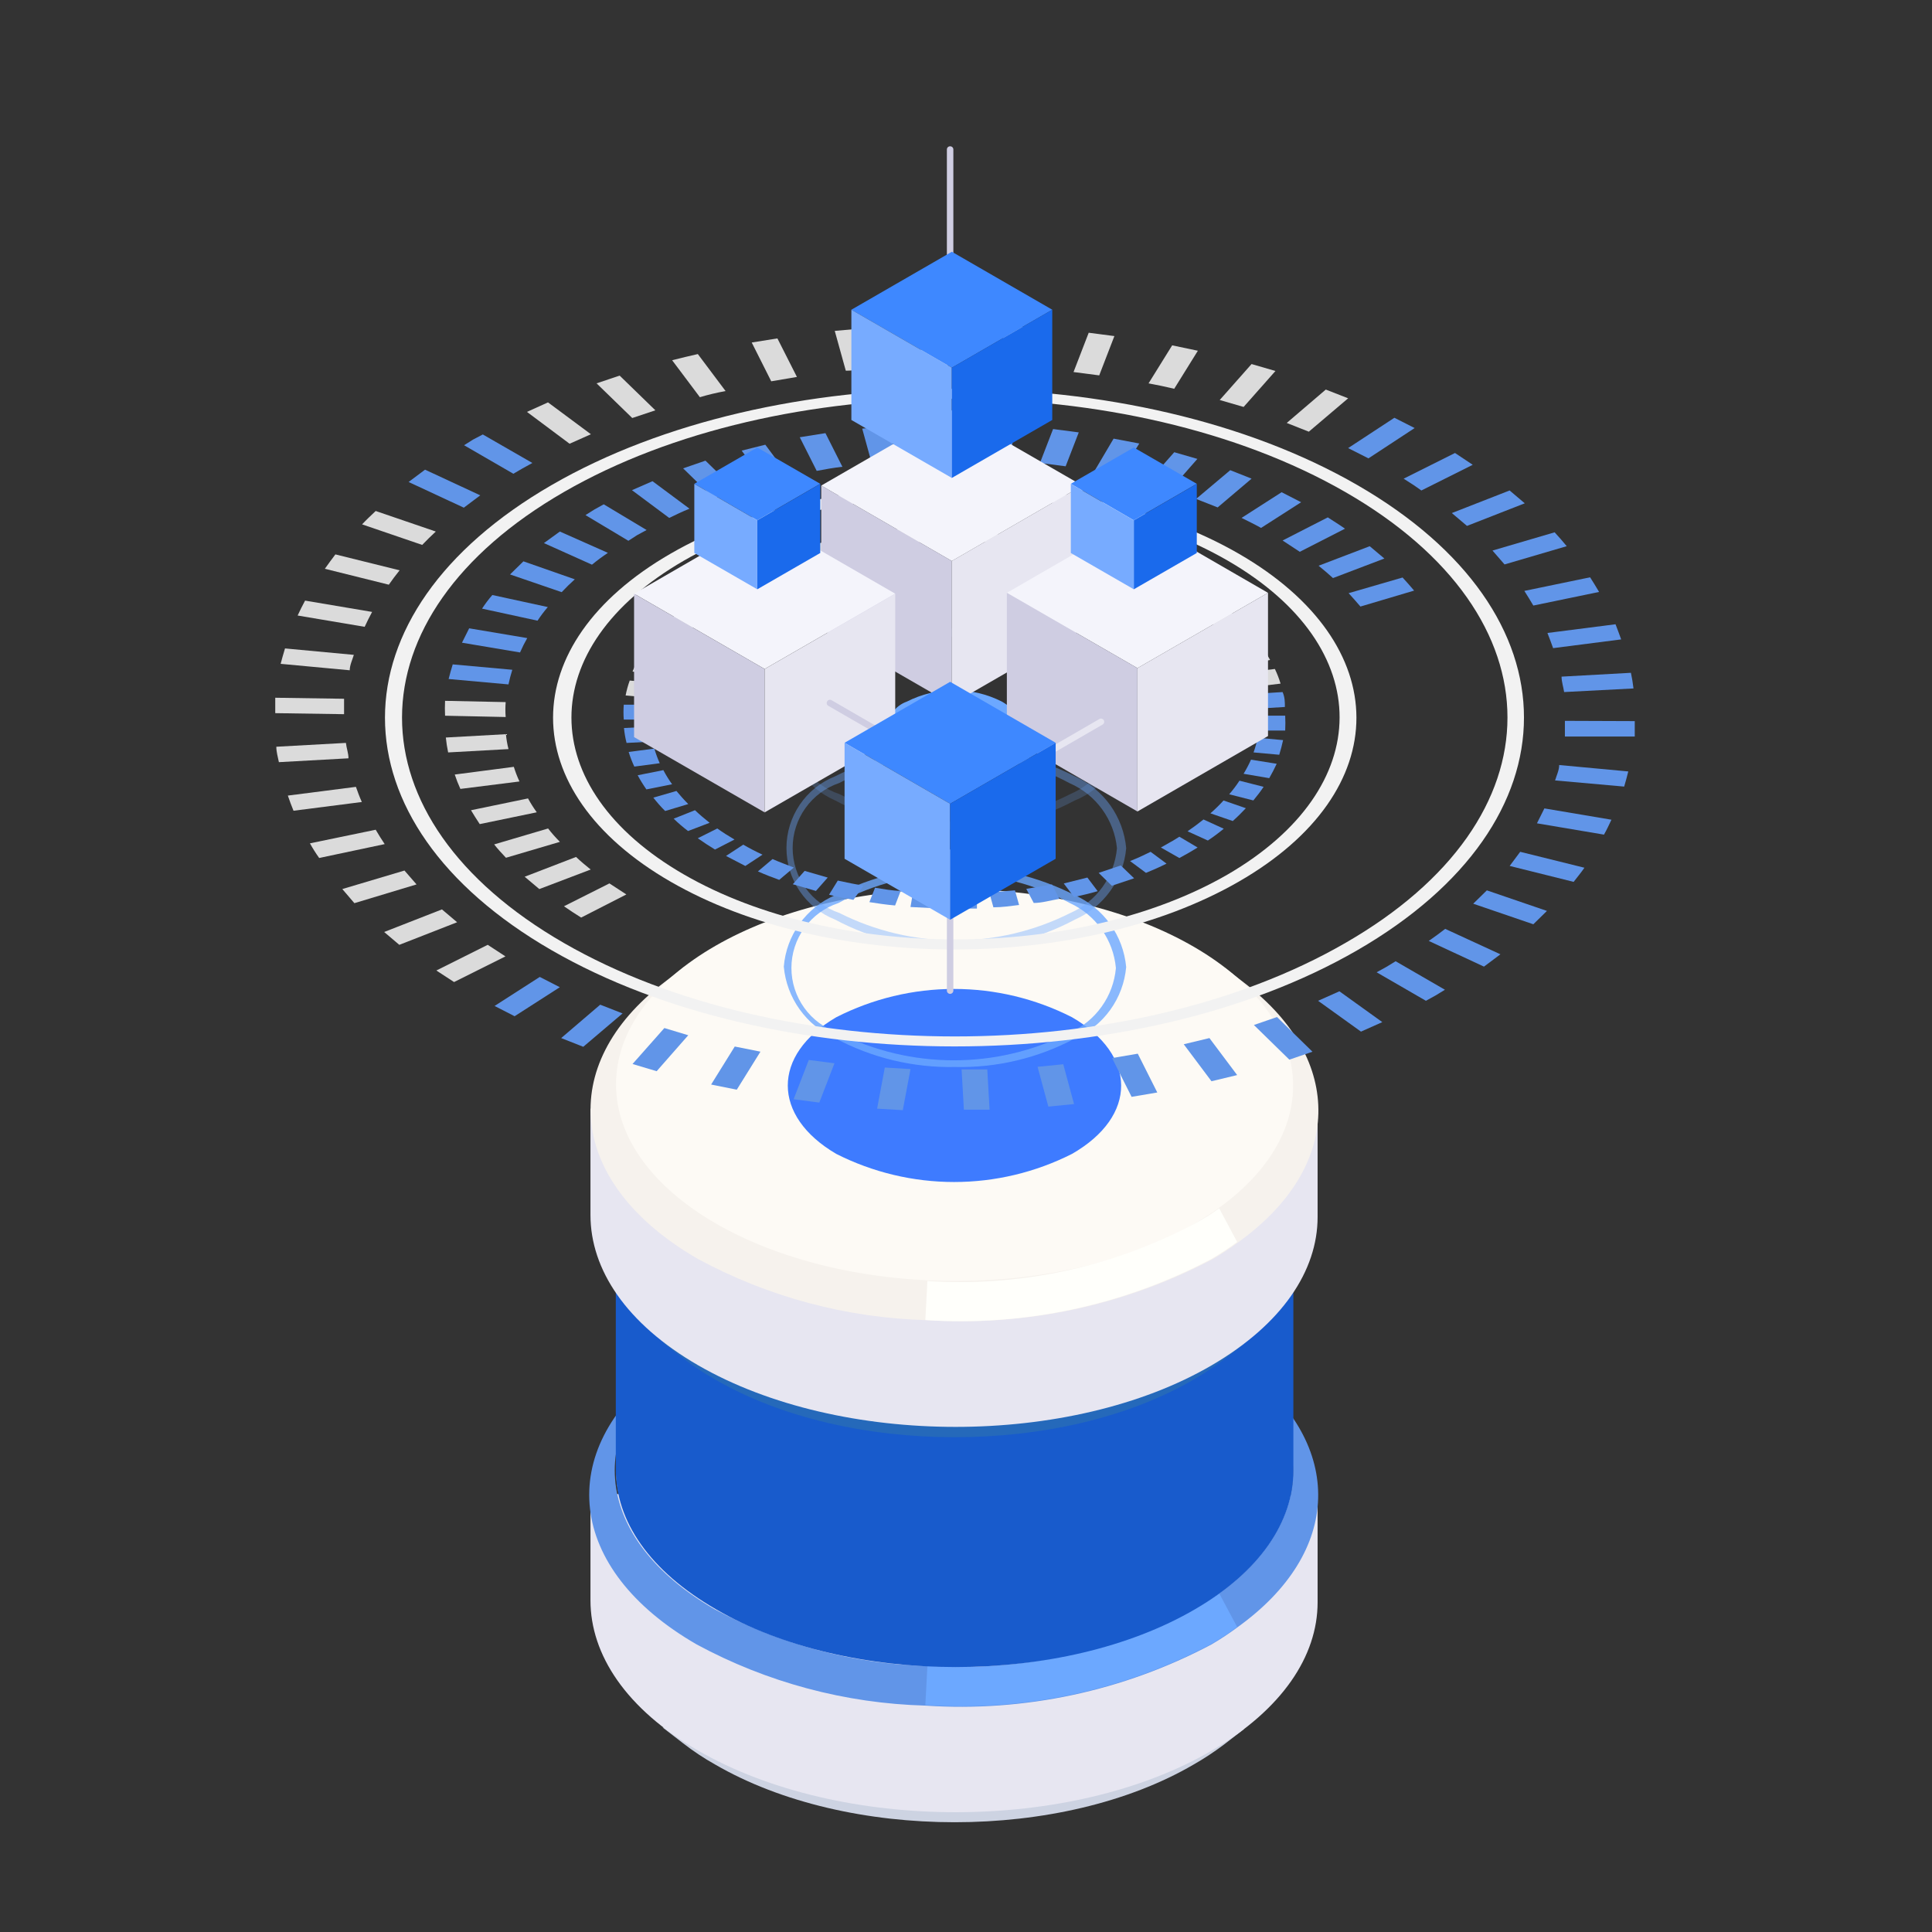 <svg width="88" height="88" viewBox="0 0 88 88" fill="none" xmlns="http://www.w3.org/2000/svg">
<rect x="0" y="0" width="88" height="88" fill="#333333" stroke="none"/>
<path d="M30.182 78.684L31.106 79.397C31.568 79.757 32.057 80.082 32.568 80.368C38.605 83.878 48.374 83.878 54.375 80.368C54.85 80.097 55.307 79.796 55.744 79.467L56.668 78.754L30.182 78.684Z" fill="#CDD3E2"/>
<path d="M58.899 67.002C58.912 62.072 52.02 58.056 43.504 58.032C34.989 58.008 28.074 61.986 28.06 66.915C28.046 71.845 34.939 75.861 43.454 75.885C51.97 75.909 58.885 71.931 58.899 67.002Z" fill="#F6F2ED"/>
<path d="M26.895 68.049V72.892C26.895 75.373 28.521 77.841 31.796 79.736C38.289 83.48 48.783 83.48 55.195 79.736C58.4 77.864 60.015 75.431 60.015 72.986V68.142L26.895 68.049Z" fill="#E7E6F1"/>
<path d="M56.736 62.35L55.812 61.648C60.012 64.889 59.93 69.405 55.531 72.575C55.192 72.821 54.818 73.067 54.361 73.301C50.638 75.266 46.442 76.161 42.241 75.886C38.855 75.79 35.538 74.905 32.554 73.301C27.009 70.095 26.529 65.111 31.115 61.602L30.191 62.303C25.254 66.071 25.769 71.464 31.735 74.903C34.94 76.635 38.507 77.589 42.148 77.688C46.666 77.989 51.179 77.025 55.18 74.903C55.584 74.667 55.974 74.409 56.35 74.131C61.158 70.692 61.252 65.837 56.736 62.35Z" fill="#6195E8"/>
<path d="M55.532 72.574C55.193 72.82 54.819 73.066 54.362 73.3C50.639 75.265 46.443 76.16 42.242 75.885L42.148 77.663C46.667 77.965 51.18 77.001 55.181 74.879C55.585 74.643 55.975 74.385 56.351 74.107L55.532 72.574Z" fill="#6CA8FF"/>
<path d="M28.049 56.523V66.936C28.049 69.275 29.57 71.545 32.611 73.3C38.648 76.81 48.417 76.81 54.43 73.3C57.413 71.568 58.899 69.299 58.911 67.017V56.605L28.049 56.523Z" fill="#185BCC"/>
<path d="M30.184 61.147L31.108 61.86C31.57 62.22 32.059 62.545 32.57 62.831C38.607 66.341 48.376 66.341 54.377 62.831C54.849 62.555 55.306 62.255 55.746 61.93L56.67 61.217L30.184 61.147Z" fill="#2569BA"/>
<path d="M26.895 50.498V55.342C26.895 57.822 28.521 60.29 31.796 62.185C38.289 65.929 48.783 65.929 55.195 62.185C58.4 60.313 60.015 57.88 60.015 55.435V50.592L26.895 50.498Z" fill="#E7E6F1"/>
<path d="M56.738 44.817L55.814 44.103L31.176 44.033L30.252 44.747C25.315 48.514 25.829 53.907 31.796 57.347C35 59.078 38.567 60.032 42.208 60.131C46.726 60.426 51.238 59.462 55.241 57.347C55.644 57.11 56.035 56.853 56.411 56.575C61.16 53.158 61.254 48.303 56.738 44.817Z" fill="#F6F2ED"/>
<path d="M58.899 49.462C58.912 44.533 52.02 40.517 43.504 40.493C34.989 40.469 28.074 44.447 28.06 49.376C28.046 54.306 34.939 58.322 43.454 58.346C51.97 58.37 58.885 54.392 58.899 49.462Z" fill="#FDFAF5"/>
<path d="M48.829 46.334C47.166 45.487 45.326 45.045 43.459 45.045C41.593 45.045 39.753 45.487 38.09 46.334C35.141 48.054 35.153 50.838 38.09 52.558C39.754 53.4 41.594 53.839 43.459 53.839C45.325 53.839 47.164 53.4 48.829 52.558C51.824 50.838 51.801 48.054 48.829 46.334Z" fill="#3E7BFF"/>
<g opacity="0.8">
<path d="M43.504 48.6C41.601 48.639 39.72 48.188 38.041 47.29C37.394 47.005 36.836 46.552 36.424 45.978C36.013 45.404 35.763 44.73 35.701 44.026C35.759 43.322 36.007 42.648 36.419 42.075C36.832 41.502 37.392 41.052 38.041 40.774C39.732 39.914 41.602 39.467 43.499 39.467C45.395 39.467 47.265 39.914 48.956 40.774C49.602 41.063 50.158 41.519 50.57 42.095C50.981 42.67 51.231 43.345 51.296 44.049C51.233 44.751 50.983 45.424 50.572 45.996C50.16 46.568 49.602 47.019 48.956 47.302C47.281 48.196 45.403 48.643 43.504 48.6ZM43.504 39.814C41.645 39.786 39.811 40.242 38.181 41.136C37.56 41.342 37.02 41.738 36.637 42.268C36.254 42.799 36.048 43.436 36.048 44.09C36.048 44.744 36.254 45.382 36.637 45.912C37.02 46.442 37.56 46.839 38.181 47.044C39.814 47.867 41.617 48.296 43.446 48.296C45.275 48.296 47.078 47.867 48.711 47.044C49.295 46.787 49.8 46.378 50.172 45.859C50.545 45.341 50.771 44.732 50.828 44.096C50.771 43.462 50.547 42.854 50.179 42.335C49.811 41.815 49.313 41.401 48.734 41.136C47.117 40.251 45.301 39.796 43.458 39.814H43.504Z" fill="#6CA8FF"/>
</g>
<g opacity="0.4">
<path d="M43.505 43.198C41.602 43.237 39.721 42.785 38.042 41.888C37.387 41.629 36.826 41.179 36.43 40.597C36.034 40.015 35.822 39.327 35.822 38.623C35.822 37.92 36.034 37.232 36.43 36.65C36.826 36.068 37.387 35.618 38.042 35.359C39.733 34.501 41.603 34.053 43.5 34.053C45.396 34.053 47.266 34.501 48.957 35.359C49.603 35.648 50.161 36.104 50.572 36.679C50.983 37.255 51.234 37.93 51.297 38.635C51.234 39.337 50.984 40.01 50.572 40.582C50.161 41.154 49.603 41.605 48.957 41.888C47.283 42.786 45.405 43.237 43.505 43.198ZM43.505 34.4C41.667 34.362 39.851 34.797 38.229 35.664C37.61 35.873 37.071 36.271 36.69 36.802C36.309 37.333 36.104 37.97 36.104 38.623C36.104 39.277 36.309 39.914 36.69 40.446C37.071 40.977 37.61 41.374 38.229 41.583C39.862 42.406 41.665 42.835 43.494 42.835C45.322 42.835 47.125 42.406 48.758 41.583C49.343 41.326 49.847 40.917 50.22 40.399C50.592 39.88 50.819 39.271 50.876 38.635C50.813 37.995 50.58 37.383 50.202 36.863C49.823 36.342 49.313 35.932 48.723 35.675C47.108 34.803 45.294 34.364 43.459 34.4H43.505Z" fill="#6CA8FF"/>
</g>
<g opacity="0.2">
<path d="M43.504 37.782C41.601 37.811 39.721 37.356 38.041 36.46C37.393 36.173 36.835 35.718 36.423 35.142C36.011 34.566 35.762 33.89 35.701 33.184C35.759 32.481 36.007 31.806 36.419 31.233C36.832 30.66 37.392 30.21 38.041 29.932C39.732 29.073 41.602 28.625 43.499 28.625C45.395 28.625 47.265 29.073 48.956 29.932C49.611 30.191 50.173 30.64 50.568 31.222C50.964 31.804 51.176 32.492 51.176 33.196C51.176 33.9 50.964 34.587 50.568 35.169C50.173 35.752 49.611 36.201 48.956 36.46C47.281 37.356 45.404 37.812 43.504 37.782ZM43.504 28.996C41.666 28.958 39.85 29.393 38.228 30.259C37.607 30.465 37.067 30.861 36.684 31.392C36.301 31.922 36.095 32.559 36.095 33.213C36.095 33.867 36.301 34.505 36.684 35.035C37.067 35.566 37.607 35.962 38.228 36.167C39.858 36.999 41.663 37.433 43.493 37.433C45.323 37.433 47.127 36.999 48.757 36.167C49.344 35.916 49.851 35.511 50.224 34.993C50.597 34.476 50.822 33.867 50.875 33.231C50.813 32.589 50.58 31.975 50.202 31.453C49.824 30.93 49.313 30.518 48.722 30.259C47.104 29.396 45.291 28.962 43.458 28.996H43.504Z" fill="#6CA8FF"/>
</g>
<path d="M55.532 55.037C55.193 55.283 54.819 55.529 54.362 55.762C50.639 57.728 46.443 58.623 42.242 58.348L42.148 60.126C46.667 60.422 51.178 59.458 55.181 57.342C55.585 57.105 55.975 56.848 56.351 56.57L55.532 55.037Z" fill="#FFFFFB"/>
<path d="M23.687 29.719C23.784 29.495 23.894 29.276 24.015 29.064L21.37 28.619L21.043 29.274L23.687 29.719Z" fill="#6195E8"/>
<path d="M23.033 32.659C23.015 32.433 23.015 32.206 23.033 31.98L20.272 31.922C20.261 32.148 20.261 32.374 20.272 32.6L23.033 32.659Z" fill="#DBDBDB"/>
<path d="M24.484 28.271C24.626 28.055 24.782 27.847 24.952 27.651L22.425 27.102C22.255 27.297 22.099 27.505 21.957 27.722L24.484 28.271Z" fill="#6195E8"/>
<path d="M25.584 26.972C25.771 26.773 25.97 26.575 26.181 26.387L23.841 25.568L23.232 26.165L25.584 26.972Z" fill="#6195E8"/>
<path d="M25.503 38.345C25.311 38.153 25.131 37.95 24.965 37.736L22.508 38.462C22.672 38.672 22.859 38.871 23.046 39.07L25.503 38.345Z" fill="#DBDBDB"/>
<path d="M28.53 40.741L27.758 40.238L25.688 41.279C25.945 41.455 26.202 41.63 26.471 41.794L28.53 40.741Z" fill="#DBDBDB"/>
<path d="M26.905 39.606C26.671 39.419 26.449 39.232 26.238 39.033L23.898 39.934L24.565 40.496L26.905 39.606Z" fill="#DBDBDB"/>
<path d="M23.161 34.12C23.104 33.897 23.065 33.67 23.044 33.441L20.307 33.593C20.33 33.821 20.365 34.048 20.412 34.272L23.161 34.12Z" fill="#DBDBDB"/>
<path d="M26.963 25.72C27.196 25.529 27.438 25.349 27.689 25.182L25.501 24.211L24.775 24.737L26.963 25.72Z" fill="#6195E8"/>
<path d="M23.661 35.595C23.56 35.379 23.474 35.156 23.404 34.928L20.713 35.279C20.787 35.502 20.872 35.72 20.97 35.934L23.661 35.595Z" fill="#DBDBDB"/>
<path d="M23.16 31.174C23.206 30.956 23.265 30.734 23.335 30.507L20.621 30.262C20.551 30.484 20.492 30.706 20.434 30.928L23.16 31.174Z" fill="#6195E8"/>
<path d="M49.846 21.464L50.957 21.698L51.893 20.201L50.723 19.979L49.846 21.464Z" fill="#6195E8"/>
<path d="M47.369 21.087L48.539 21.239L49.136 19.695L47.966 19.543L47.369 21.087Z" fill="#6195E8"/>
<path d="M44.816 20.913L45.986 20.972L46.244 19.392L45.074 19.322L44.816 20.913Z" fill="#6195E8"/>
<path d="M52.234 22.013L53.287 22.329L54.539 20.902L53.486 20.598L52.234 22.013Z" fill="#6195E8"/>
<path d="M56.036 21.416L54.48 22.726L55.463 23.112L57.008 21.802L56.036 21.416Z" fill="#6195E8"/>
<path d="M26.668 23.462L28.622 24.632L29.02 24.375L29.452 24.141L27.499 22.971L27.077 23.205L26.668 23.462Z" fill="#6195E8"/>
<path d="M42.24 20.902H43.41L43.328 19.322H42.158L42.24 20.902Z" fill="#6195E8"/>
<path d="M39.704 21.091L40.874 20.986L40.441 19.418L39.272 19.523L39.704 21.091Z" fill="#6195E8"/>
<path d="M30.482 23.591C30.786 23.439 31.09 23.299 31.406 23.17L29.721 21.918L28.785 22.327L30.482 23.591Z" fill="#6195E8"/>
<path d="M32.519 22.702C32.847 22.57 33.186 22.453 33.537 22.351L32.133 20.982L31.115 21.333L32.519 22.702Z" fill="#6195E8"/>
<path d="M37.2 21.448C37.574 21.378 37.949 21.308 38.37 21.261L37.598 19.729L36.428 19.916L37.2 21.448Z" fill="#6195E8"/>
<path d="M34.859 21.987L35.947 21.718L34.859 20.256L33.783 20.525L34.859 21.987Z" fill="#6195E8"/>
<path d="M24.448 36.999C24.303 36.796 24.17 36.586 24.05 36.367L21.453 36.905C21.582 37.116 21.71 37.327 21.851 37.537L24.448 36.999Z" fill="#DBDBDB"/>
<path d="M61.428 27.018C61.615 27.217 61.79 27.428 61.966 27.627L64.411 26.901C64.247 26.706 64.072 26.508 63.885 26.305L61.428 27.018Z" fill="#6195E8"/>
<path d="M58.42 24.619L59.204 25.134L61.263 24.081C61.017 23.906 60.748 23.742 60.479 23.566L58.42 24.619Z" fill="#6195E8"/>
<path d="M56.551 23.59C56.855 23.742 57.147 23.882 57.44 24.046L59.265 22.876L58.376 22.42L56.551 23.59Z" fill="#6195E8"/>
<path d="M60.06 25.768C60.294 25.955 60.505 26.142 60.716 26.33L63.056 25.44L62.389 24.879L60.06 25.768Z" fill="#6195E8"/>
<path d="M25.125 22.094C15.005 27.943 15.005 37.443 25.125 43.281C35.245 49.118 51.705 49.13 61.825 43.281C71.945 37.431 71.945 27.931 61.825 22.094C51.705 16.256 35.245 16.244 25.125 22.094ZM61.275 42.953C51.459 48.627 35.537 48.627 25.686 42.953C15.836 37.279 15.871 28.072 25.686 22.41C35.502 16.747 51.424 16.747 61.275 22.41C71.126 28.072 71.126 37.291 61.275 42.953Z" fill="#F2F2F2"/>
<path d="M30.544 25.219C23.407 29.337 23.407 36.041 30.544 40.159C37.68 44.277 49.262 44.277 56.422 40.159C63.582 36.041 63.559 29.337 56.422 25.219C49.286 21.101 37.669 21.101 30.544 25.219ZM55.919 39.831C49.098 43.774 37.984 43.774 31.152 39.831C24.32 35.889 24.32 29.478 31.152 25.535C37.984 21.593 49.098 21.593 55.919 25.535C62.739 29.478 62.693 35.889 55.919 39.831Z" fill="#F2F2F2"/>
<path d="M31.223 28.893C31.41 28.694 31.609 28.507 31.82 28.308L30.802 27.969C30.591 28.156 30.392 28.355 30.205 28.554L31.223 28.893Z" fill="#DBDBDB"/>
<path d="M30.496 29.815C30.641 29.596 30.797 29.385 30.964 29.183L29.888 28.914C29.721 29.116 29.564 29.327 29.42 29.546L30.496 29.815Z" fill="#DBDBDB"/>
<path d="M34.497 26.563C34.801 26.411 35.117 26.27 35.433 26.142L34.707 25.604C34.392 25.732 34.076 25.873 33.772 26.025L34.497 26.563Z" fill="#DBDBDB"/>
<path d="M32.147 28.035C32.38 27.844 32.621 27.664 32.872 27.497L31.936 27.076C31.679 27.252 31.433 27.439 31.211 27.614L32.147 28.035Z" fill="#DBDBDB"/>
<path d="M32.402 26.775L33.245 27.254L33.642 27.009L34.075 26.775L33.245 26.295C33.093 26.365 32.952 26.447 32.812 26.529L32.402 26.775Z" fill="#DBDBDB"/>
<path d="M30.613 35.722C30.465 35.517 30.332 35.302 30.215 35.078L29.045 35.312C29.165 35.534 29.297 35.749 29.443 35.956L30.613 35.722Z" fill="#6195E8"/>
<path d="M35.901 25.932C36.229 25.803 36.568 25.698 36.919 25.581L36.311 24.996C35.971 25.101 35.632 25.218 35.305 25.347L35.901 25.932Z" fill="#DBDBDB"/>
<path d="M29.98 30.774C30.076 30.549 30.185 30.33 30.308 30.119L29.138 29.932C29.013 30.142 28.903 30.36 28.811 30.587L29.98 30.774Z" fill="#DBDBDB"/>
<path d="M31.349 36.624C31.15 36.425 30.974 36.226 30.811 36.027L29.758 36.331C29.924 36.545 30.104 36.749 30.296 36.94L31.349 36.624Z" fill="#6195E8"/>
<path d="M30.05 34.764C29.953 34.548 29.871 34.325 29.805 34.098L28.635 34.25C28.705 34.478 28.791 34.7 28.892 34.917L30.05 34.764Z" fill="#6195E8"/>
<path d="M29.709 33.78C29.654 33.557 29.615 33.33 29.592 33.102L28.422 33.16C28.443 33.389 28.482 33.616 28.539 33.839L29.709 33.78Z" fill="#6195E8"/>
<path d="M32.322 37.477C32.087 37.29 31.865 37.103 31.655 36.904L30.684 37.29C30.891 37.49 31.11 37.677 31.339 37.852L32.322 37.477Z" fill="#6195E8"/>
<path d="M29.678 31.782C29.678 31.56 29.783 31.326 29.853 31.103L28.683 30.998C28.603 31.219 28.541 31.446 28.496 31.677L29.678 31.782Z" fill="#DBDBDB"/>
<path d="M29.581 32.776C29.57 32.55 29.57 32.324 29.581 32.098H28.412C28.394 32.324 28.394 32.55 28.412 32.776H29.581Z" fill="#6195E8"/>
<path d="M43.633 24.667V23.977H42.463V24.655C42.849 24.667 43.235 24.655 43.633 24.667Z" fill="#DBDBDB"/>
<path d="M51.462 25.301L50.795 25.862C51.13 25.979 51.458 26.108 51.778 26.248L52.444 25.675L51.462 25.301Z" fill="#DBDBDB"/>
<path d="M43.328 40.705V41.384C43.714 41.384 44.112 41.384 44.498 41.384V40.705H43.328Z" fill="#6195E8"/>
<path d="M57.369 32.598C57.387 32.824 57.387 33.05 57.369 33.276H58.539C58.55 33.05 58.55 32.824 58.539 32.598H57.369Z" fill="#6195E8"/>
<path d="M39.037 25.075L40.206 24.888L39.879 24.232L38.709 24.42L39.037 25.075Z" fill="#DBDBDB"/>
<path d="M37.423 25.465C37.774 25.36 38.137 25.278 38.499 25.196L38.031 24.564L36.955 24.834L37.423 25.465Z" fill="#DBDBDB"/>
<path d="M40.707 24.819C41.093 24.819 41.479 24.737 41.877 24.714L41.689 24.047L40.52 24.14L40.707 24.819Z" fill="#DBDBDB"/>
<path d="M45.928 24.761L47.098 24.913L47.355 24.246L46.185 24.094L45.928 24.761Z" fill="#DBDBDB"/>
<path d="M49.262 25.382L50.315 25.698L50.841 25.089C50.502 24.972 50.151 24.867 49.8 24.773L49.262 25.382Z" fill="#DBDBDB"/>
<path d="M44.219 24.669C44.617 24.669 45.003 24.669 45.389 24.739L45.494 24.06C45.108 24.06 44.71 24.06 44.324 23.99L44.219 24.669Z" fill="#DBDBDB"/>
<path d="M47.623 25.03C47.997 25.03 48.372 25.171 48.793 25.253L49.191 24.609L48.021 24.387L47.623 25.03Z" fill="#DBDBDB"/>
<path d="M56.982 34.602C56.883 34.823 56.769 35.038 56.643 35.245L57.812 35.444C57.941 35.222 58.047 35.011 58.152 34.789L56.982 34.602Z" fill="#6195E8"/>
<path d="M57.285 33.605C57.239 33.832 57.176 34.055 57.098 34.272L58.268 34.378C58.338 34.151 58.396 33.929 58.443 33.711L57.285 33.605Z" fill="#6195E8"/>
<path d="M56.9 30.611C57.001 30.827 57.087 31.05 57.158 31.278L58.328 31.138C58.259 30.909 58.173 30.686 58.07 30.471L56.9 30.611Z" fill="#DBDBDB"/>
<path d="M57.238 31.594C57.295 31.816 57.334 32.043 57.355 32.272L58.525 32.202C58.525 31.98 58.525 31.757 58.42 31.523L57.238 31.594Z" fill="#6195E8"/>
<path d="M56.456 35.559C56.314 35.776 56.158 35.983 55.988 36.179L57.088 36.459C57.252 36.261 57.416 36.05 57.556 35.839L56.456 35.559Z" fill="#6195E8"/>
<path d="M55.73 36.461C55.542 36.668 55.343 36.863 55.133 37.046L56.151 37.397C56.361 37.21 56.56 37.011 56.747 36.812L55.73 36.461Z" fill="#6195E8"/>
<path d="M52.219 26.448C52.523 26.589 52.815 26.741 53.096 26.893L53.88 26.39C53.599 26.226 53.307 26.074 53.003 25.934L52.219 26.448Z" fill="#DBDBDB"/>
<path d="M54.817 37.326C54.583 37.513 54.349 37.689 54.092 37.864L55.016 38.285C55.267 38.118 55.509 37.939 55.741 37.747L54.817 37.326Z" fill="#6195E8"/>
<path d="M56.353 29.65C56.497 29.858 56.63 30.072 56.751 30.293L57.851 30.059C57.734 29.838 57.605 29.624 57.465 29.416L56.353 29.65Z" fill="#DBDBDB"/>
<path d="M53.51 27.103C53.779 27.267 54.048 27.442 54.294 27.617L55.171 27.161C54.925 26.986 54.668 26.822 54.387 26.658L53.51 27.103Z" fill="#DBDBDB"/>
<path d="M55.59 28.738C55.778 28.929 55.954 29.132 56.116 29.346L57.169 29.042C57.003 28.828 56.823 28.625 56.631 28.434L55.59 28.738Z" fill="#DBDBDB"/>
<path d="M54.631 27.898C54.877 28.085 55.087 28.272 55.298 28.459L56.269 28.073C56.07 27.886 55.848 27.699 55.614 27.512L54.631 27.898Z" fill="#DBDBDB"/>
<path d="M46.23 40.555L45.06 40.648L45.248 41.327C45.645 41.327 46.032 41.268 46.418 41.221L46.23 40.555Z" fill="#6195E8"/>
<path d="M37.702 39.972L36.65 39.668L36.111 40.276L37.164 40.581L37.702 39.972Z" fill="#6195E8"/>
<path d="M39.329 40.343C38.955 40.273 38.581 40.203 38.16 40.109L37.762 40.753C38.124 40.846 38.499 40.917 38.873 40.987L39.329 40.343Z" fill="#6195E8"/>
<path d="M41.027 40.576C40.641 40.576 40.255 40.494 39.857 40.435L39.6 41.091C39.974 41.149 40.36 41.208 40.77 41.243L41.027 40.576Z" fill="#6195E8"/>
<path d="M36.159 39.515C35.832 39.386 35.504 39.269 35.188 39.129L34.522 39.691C34.837 39.831 35.165 39.959 35.492 40.077L36.159 39.515Z" fill="#6195E8"/>
<path d="M42.758 40.693L41.588 40.635L41.471 41.313L42.641 41.372L42.758 40.693Z" fill="#6195E8"/>
<path d="M34.732 38.929C34.427 38.788 34.135 38.636 33.854 38.473L33.07 38.987L33.948 39.444L34.732 38.929Z" fill="#6195E8"/>
<path d="M33.456 38.239C33.175 38.076 32.918 37.912 32.672 37.736L31.783 38.181C32.029 38.356 32.298 38.532 32.567 38.696L33.456 38.239Z" fill="#6195E8"/>
<path d="M52.409 38.799C52.104 38.951 51.8 39.091 51.473 39.22L52.198 39.758C52.514 39.63 52.83 39.489 53.134 39.337L52.409 38.799Z" fill="#6195E8"/>
<path d="M51.049 39.42L50.043 39.759L50.64 40.344L51.657 40.005L51.049 39.42Z" fill="#6195E8"/>
<path d="M47.916 40.287L46.746 40.486L47.085 41.129C47.46 41.129 47.834 41.012 48.255 40.942L47.916 40.287Z" fill="#6195E8"/>
<path d="M54.55 38.603L53.719 38.111C53.579 38.193 53.45 38.287 53.31 38.357L52.877 38.603L53.719 39.082L54.14 38.848L54.55 38.603Z" fill="#6195E8"/>
<path d="M49.529 39.971L48.453 40.24L48.921 40.86C49.284 40.778 49.646 40.696 49.997 40.591L49.529 39.971Z" fill="#6195E8"/>
<path d="M15.93 30.53C15.93 30.296 16.047 30.062 16.117 29.828L12.982 29.535C12.912 29.769 12.842 30.003 12.783 30.237L15.93 30.53Z" fill="#DBDBDB"/>
<path d="M15.873 34.54C15.873 34.306 15.78 34.072 15.756 33.838L12.586 34.013C12.586 34.247 12.656 34.481 12.703 34.715L15.873 34.54Z" fill="#DBDBDB"/>
<path d="M15.672 32.53C15.672 32.296 15.672 32.062 15.672 31.828L12.537 31.781C12.537 32.015 12.537 32.249 12.537 32.483L15.672 32.53Z" fill="#DBDBDB"/>
<path d="M17.71 26.632C17.862 26.41 18.026 26.2 18.201 25.977L15.277 25.252C15.113 25.474 14.949 25.685 14.797 25.907L17.71 26.632Z" fill="#DBDBDB"/>
<path d="M19.23 24.82C19.429 24.609 19.639 24.41 19.85 24.211L17.112 23.275C16.902 23.474 16.691 23.673 16.492 23.884L19.23 24.82Z" fill="#DBDBDB"/>
<path d="M16.61 28.551C16.715 28.317 16.832 28.095 16.949 27.872L13.896 27.357C13.779 27.58 13.662 27.802 13.557 28.036L16.61 28.551Z" fill="#DBDBDB"/>
<path d="M20.821 42.007L20.13 41.422L17.498 42.451L18.188 43.036L20.821 42.007Z" fill="#DBDBDB"/>
<path d="M21.127 23.124L21.875 22.562L19.36 21.393L18.611 21.954L21.127 23.124Z" fill="#6195E8"/>
<path d="M23.022 43.562L22.215 43.035L19.875 44.205L20.682 44.731L23.022 43.562Z" fill="#DBDBDB"/>
<path d="M17.522 38.448C17.381 38.237 17.241 38.015 17.112 37.793L14.117 38.413C14.242 38.639 14.382 38.861 14.538 39.08L17.522 38.448Z" fill="#DBDBDB"/>
<path d="M18.973 40.284L18.423 39.652L15.592 40.495L16.142 41.138L18.973 40.284Z" fill="#DBDBDB"/>
<path d="M16.481 36.53C16.375 36.296 16.294 36.074 16.212 35.84L13.111 36.238C13.193 36.472 13.275 36.706 13.369 36.928L16.481 36.53Z" fill="#DBDBDB"/>
<path d="M31.879 18.092C32.237 17.983 32.627 17.89 33.049 17.812L31.785 16.127C31.403 16.213 31.013 16.306 30.615 16.408L31.879 18.092Z" fill="#DBDBDB"/>
<path d="M48.898 16.946L50.068 17.098L50.759 15.308L49.589 15.156L48.898 16.946Z" fill="#DBDBDB"/>
<path d="M45.482 16.679C45.892 16.679 46.301 16.679 46.652 16.749L46.956 14.912L45.787 14.854L45.482 16.679Z" fill="#DBDBDB"/>
<path d="M52.315 17.462C52.697 17.532 53.087 17.614 53.484 17.708L54.561 15.976L53.391 15.73L52.315 17.462Z" fill="#DBDBDB"/>
<path d="M55.557 18.22L56.645 18.536L58.095 16.898L57.007 16.582L55.557 18.22Z" fill="#DBDBDB"/>
<path d="M41.994 16.653H43.164L43.07 14.828H41.877L41.994 16.653Z" fill="#DBDBDB"/>
<path d="M60.388 17.744L58.609 19.265L59.615 19.663L61.406 18.142L60.388 17.744Z" fill="#DBDBDB"/>
<path d="M38.525 16.885C38.934 16.885 39.332 16.803 39.694 16.78L39.191 14.967L38.022 15.072L38.525 16.885Z" fill="#DBDBDB"/>
<path d="M28.798 19.04L29.851 18.689L28.225 17.109L27.172 17.46L28.798 19.04Z" fill="#DBDBDB"/>
<path d="M21.137 20.28L23.383 21.579L23.804 21.333L24.249 21.088L21.991 19.789L21.546 20.023L21.137 20.28Z" fill="#6195E8"/>
<path d="M25.944 20.212L26.915 19.779L24.961 18.328L24.002 18.761L25.944 20.212Z" fill="#DBDBDB"/>
<path d="M25.499 44.966L24.586 44.498L22.527 45.82L23.44 46.288L25.499 44.966Z" fill="#6195E8"/>
<path d="M35.129 17.368L36.299 17.169L35.41 15.414L34.24 15.601L35.129 17.368Z" fill="#DBDBDB"/>
<path d="M38.009 48.431L36.839 48.279L36.148 50.069L37.318 50.221L38.009 48.431Z" fill="#6195E8"/>
<path d="M71.279 32.834C71.279 33.068 71.279 33.302 71.279 33.548H74.461C74.461 33.314 74.461 33.08 74.461 32.846L71.279 32.834Z" fill="#6195E8"/>
<path d="M71.127 30.82C71.127 31.054 71.209 31.288 71.244 31.522L74.403 31.358C74.376 31.119 74.337 30.88 74.286 30.645L71.127 30.82Z" fill="#6195E8"/>
<path d="M71.019 34.846C71.019 35.08 70.902 35.314 70.832 35.548L73.979 35.828C74.049 35.594 74.108 35.372 74.166 35.138L71.019 34.846Z" fill="#6195E8"/>
<path d="M70.345 36.822L70.006 37.501L73.059 38.016C73.188 37.793 73.293 37.559 73.399 37.337L70.345 36.822Z" fill="#6195E8"/>
<path d="M70.484 28.831C70.578 29.065 70.66 29.299 70.742 29.522L73.842 29.124C73.76 28.902 73.678 28.668 73.585 28.434L70.484 28.831Z" fill="#6195E8"/>
<path d="M69.243 38.799L68.764 39.442L71.677 40.168C71.841 39.957 72.016 39.746 72.168 39.524L69.243 38.799Z" fill="#6195E8"/>
<path d="M61.406 20.41L62.331 20.878L64.436 19.497L63.512 19.029L61.406 20.41Z" fill="#6195E8"/>
<path d="M63.934 21.803C64.214 21.978 64.484 22.154 64.741 22.341L67.081 21.171L66.273 20.633L63.934 21.803Z" fill="#6195E8"/>
<path d="M67.724 40.555L67.103 41.163L69.841 42.099L70.461 41.491L67.724 40.555Z" fill="#6195E8"/>
<path d="M67.981 25.077L68.53 25.709L71.362 24.878C71.186 24.667 71.01 24.457 70.812 24.246L67.981 25.077Z" fill="#6195E8"/>
<path d="M66.129 23.369L66.819 23.954L69.451 22.925L68.761 22.34L66.129 23.369Z" fill="#6195E8"/>
<path d="M28.357 46.16L27.339 45.762L25.561 47.283L26.567 47.68L28.357 46.16Z" fill="#6195E8"/>
<path d="M69.432 26.915C69.572 27.137 69.712 27.36 69.841 27.582L72.836 26.962C72.707 26.739 72.567 26.517 72.427 26.295L69.432 26.915Z" fill="#6195E8"/>
<path d="M48.43 48.475L47.26 48.592L47.751 50.405L48.921 50.288L48.43 48.475Z" fill="#6195E8"/>
<path d="M44.969 48.709H43.799L43.904 50.546H45.074L44.969 48.709Z" fill="#6195E8"/>
<path d="M41.472 48.695L40.302 48.625L39.951 50.497L41.121 50.567L41.472 48.695Z" fill="#6195E8"/>
<path d="M65.827 42.309C65.581 42.496 65.335 42.683 65.078 42.858L67.593 44.028L68.342 43.467L65.827 42.309Z" fill="#6195E8"/>
<path d="M31.349 47.154L30.261 46.826L28.811 48.464L29.91 48.792L31.349 47.154Z" fill="#6195E8"/>
<path d="M34.637 47.902L33.467 47.668L32.391 49.399L33.56 49.633L34.637 47.902Z" fill="#6195E8"/>
<path d="M61.008 45.152L60.037 45.585L61.991 46.989L62.962 46.556L61.008 45.152Z" fill="#6195E8"/>
<path d="M65.815 45.082L63.569 43.783L63.148 44.041L62.703 44.286L64.949 45.585L65.394 45.339L65.815 45.082Z" fill="#6195E8"/>
<path d="M58.166 46.324L57.113 46.687L58.728 48.266L59.781 47.904L58.166 46.324Z" fill="#6195E8"/>
<path d="M55.088 47.283L53.918 47.564L55.181 49.249L56.351 48.968L55.088 47.283Z" fill="#6195E8"/>
<path d="M51.824 47.994L50.654 48.193L51.543 49.96L52.713 49.761L51.824 47.994Z" fill="#6195E8"/>
<path d="M45.635 31.957C44.964 31.617 44.222 31.439 43.47 31.439C42.718 31.439 41.977 31.617 41.306 31.957C41.046 32.049 40.82 32.219 40.661 32.444C40.502 32.67 40.416 32.939 40.416 33.215C40.416 33.49 40.502 33.76 40.661 33.985C40.82 34.21 41.046 34.38 41.306 34.472C41.979 34.812 42.722 34.99 43.476 34.99C44.23 34.99 44.973 34.812 45.646 34.472C46.851 33.782 46.84 32.659 45.635 31.957Z" fill="#6CA8FF"/>
<path d="M43.28 45.27C43.24 45.27 43.201 45.254 43.173 45.226C43.145 45.198 43.129 45.159 43.129 45.119V38.836C43.129 38.816 43.133 38.797 43.141 38.779C43.148 38.761 43.159 38.745 43.173 38.731C43.188 38.718 43.204 38.707 43.223 38.7C43.241 38.694 43.26 38.691 43.28 38.692C43.318 38.692 43.355 38.707 43.382 38.734C43.409 38.761 43.424 38.797 43.424 38.836V45.119C43.424 45.158 43.409 45.196 43.382 45.224C43.355 45.252 43.319 45.268 43.28 45.27Z" fill="#CFCDE2"/>
<path d="M43.28 13.243C43.24 13.243 43.201 13.227 43.173 13.199C43.145 13.17 43.129 13.132 43.129 13.092V6.808C43.129 6.789 43.133 6.769 43.141 6.752C43.148 6.734 43.159 6.717 43.173 6.704C43.188 6.69 43.204 6.68 43.223 6.673C43.241 6.666 43.26 6.663 43.28 6.664C43.318 6.664 43.355 6.679 43.382 6.706C43.409 6.733 43.424 6.77 43.424 6.808V13.092C43.424 13.131 43.409 13.168 43.382 13.196C43.355 13.224 43.319 13.241 43.28 13.243Z" fill="#CFCDE2"/>
<path d="M49.301 22.117L43.354 18.688L37.406 22.117L43.354 25.554L49.301 22.117Z" fill="#F4F4FB"/>
<path d="M43.354 32.076L37.406 28.646V22.115L43.354 25.552V32.076Z" fill="#CFCDE2"/>
<path d="M49.301 28.646L43.353 32.076V25.552L49.301 22.115V28.646Z" fill="#E7E6F1"/>
<path d="M47.93 14.108L43.355 11.467L38.779 14.108L43.355 16.749L47.93 14.108Z" fill="#3E88FF"/>
<path d="M43.355 21.77L38.779 19.129V14.107L43.355 16.748V21.77Z" fill="#77ABFF"/>
<path d="M47.929 19.129L43.353 21.77V16.748L47.929 14.107V19.129Z" fill="#1A6AEC"/>
<path d="M57.756 27.003L51.809 23.566L45.861 27.003L51.809 30.433L57.756 27.003Z" fill="#F4F4FB"/>
<path d="M51.809 36.962L45.861 33.526V27.002L51.809 30.432V36.962Z" fill="#CFCDE2"/>
<path d="M57.756 33.526L51.809 36.962V30.432L57.756 27.002V33.526Z" fill="#E7E6F1"/>
<path d="M46.86 34.917C46.835 34.918 46.81 34.912 46.789 34.9C46.767 34.888 46.749 34.87 46.736 34.849C46.727 34.832 46.721 34.814 46.718 34.794C46.715 34.776 46.717 34.756 46.722 34.737C46.727 34.719 46.736 34.702 46.748 34.687C46.76 34.672 46.775 34.659 46.791 34.65L50.077 32.749C50.111 32.73 50.151 32.725 50.188 32.736C50.225 32.746 50.257 32.771 50.276 32.804C50.295 32.838 50.3 32.878 50.29 32.915C50.28 32.953 50.255 32.984 50.221 33.003L46.935 34.904C46.912 34.915 46.886 34.92 46.86 34.917Z" fill="#E7E6F1"/>
<path d="M40.776 27.042L34.828 23.605L28.881 27.042L34.828 30.472L40.776 27.042Z" fill="#F4F4FB"/>
<path d="M34.828 37.003L28.881 33.574V27.043L34.828 30.473V37.003Z" fill="#CFCDE2"/>
<path d="M40.776 33.574L34.828 37.003V30.473L40.776 27.043V33.574Z" fill="#E7E6F1"/>
<path d="M37.36 22.036L34.492 20.383L31.625 22.036L34.492 23.696L37.36 22.036Z" fill="#3E88FF"/>
<path d="M34.492 26.841L31.625 25.188V22.039L34.492 23.699V26.841Z" fill="#77ABFF"/>
<path d="M37.361 25.188L34.494 26.841V23.699L37.361 22.039V25.188Z" fill="#1A6AEC"/>
<path d="M54.51 22.036L51.643 20.383L48.775 22.036L51.643 23.696L54.51 22.036Z" fill="#3E88FF"/>
<path d="M51.643 26.841L48.775 25.188V22.039L51.643 23.699V26.841Z" fill="#77ABFF"/>
<path d="M54.512 25.188L51.645 26.841V23.699L54.512 22.039V25.188Z" fill="#1A6AEC"/>
<path d="M43.562 35.474C43.537 35.481 43.511 35.481 43.486 35.474L37.724 32.147C37.708 32.137 37.693 32.124 37.682 32.108C37.671 32.093 37.663 32.076 37.658 32.057C37.654 32.039 37.653 32.019 37.656 32.001C37.659 31.982 37.666 31.964 37.676 31.948C37.685 31.931 37.698 31.916 37.713 31.904C37.728 31.892 37.745 31.883 37.764 31.878C37.782 31.873 37.802 31.872 37.821 31.874C37.84 31.877 37.858 31.883 37.875 31.893L43.63 35.22C43.647 35.229 43.662 35.242 43.674 35.257C43.686 35.272 43.694 35.289 43.7 35.308C43.705 35.326 43.706 35.346 43.703 35.365C43.701 35.384 43.695 35.402 43.685 35.419C43.67 35.437 43.652 35.452 43.63 35.462C43.609 35.471 43.585 35.475 43.562 35.474Z" fill="#CFCDE2"/>
<path d="M48.086 33.833L43.278 31.055L38.469 33.833L43.278 36.611L48.086 33.833Z" fill="#3E88FF"/>
<path d="M43.278 41.894L38.469 39.116V33.834L43.278 36.612V41.894Z" fill="#77ABFF"/>
<path d="M48.084 39.116L43.275 41.894V36.612L48.084 33.834V39.116Z" fill="#1A6AEC"/>
</svg>
